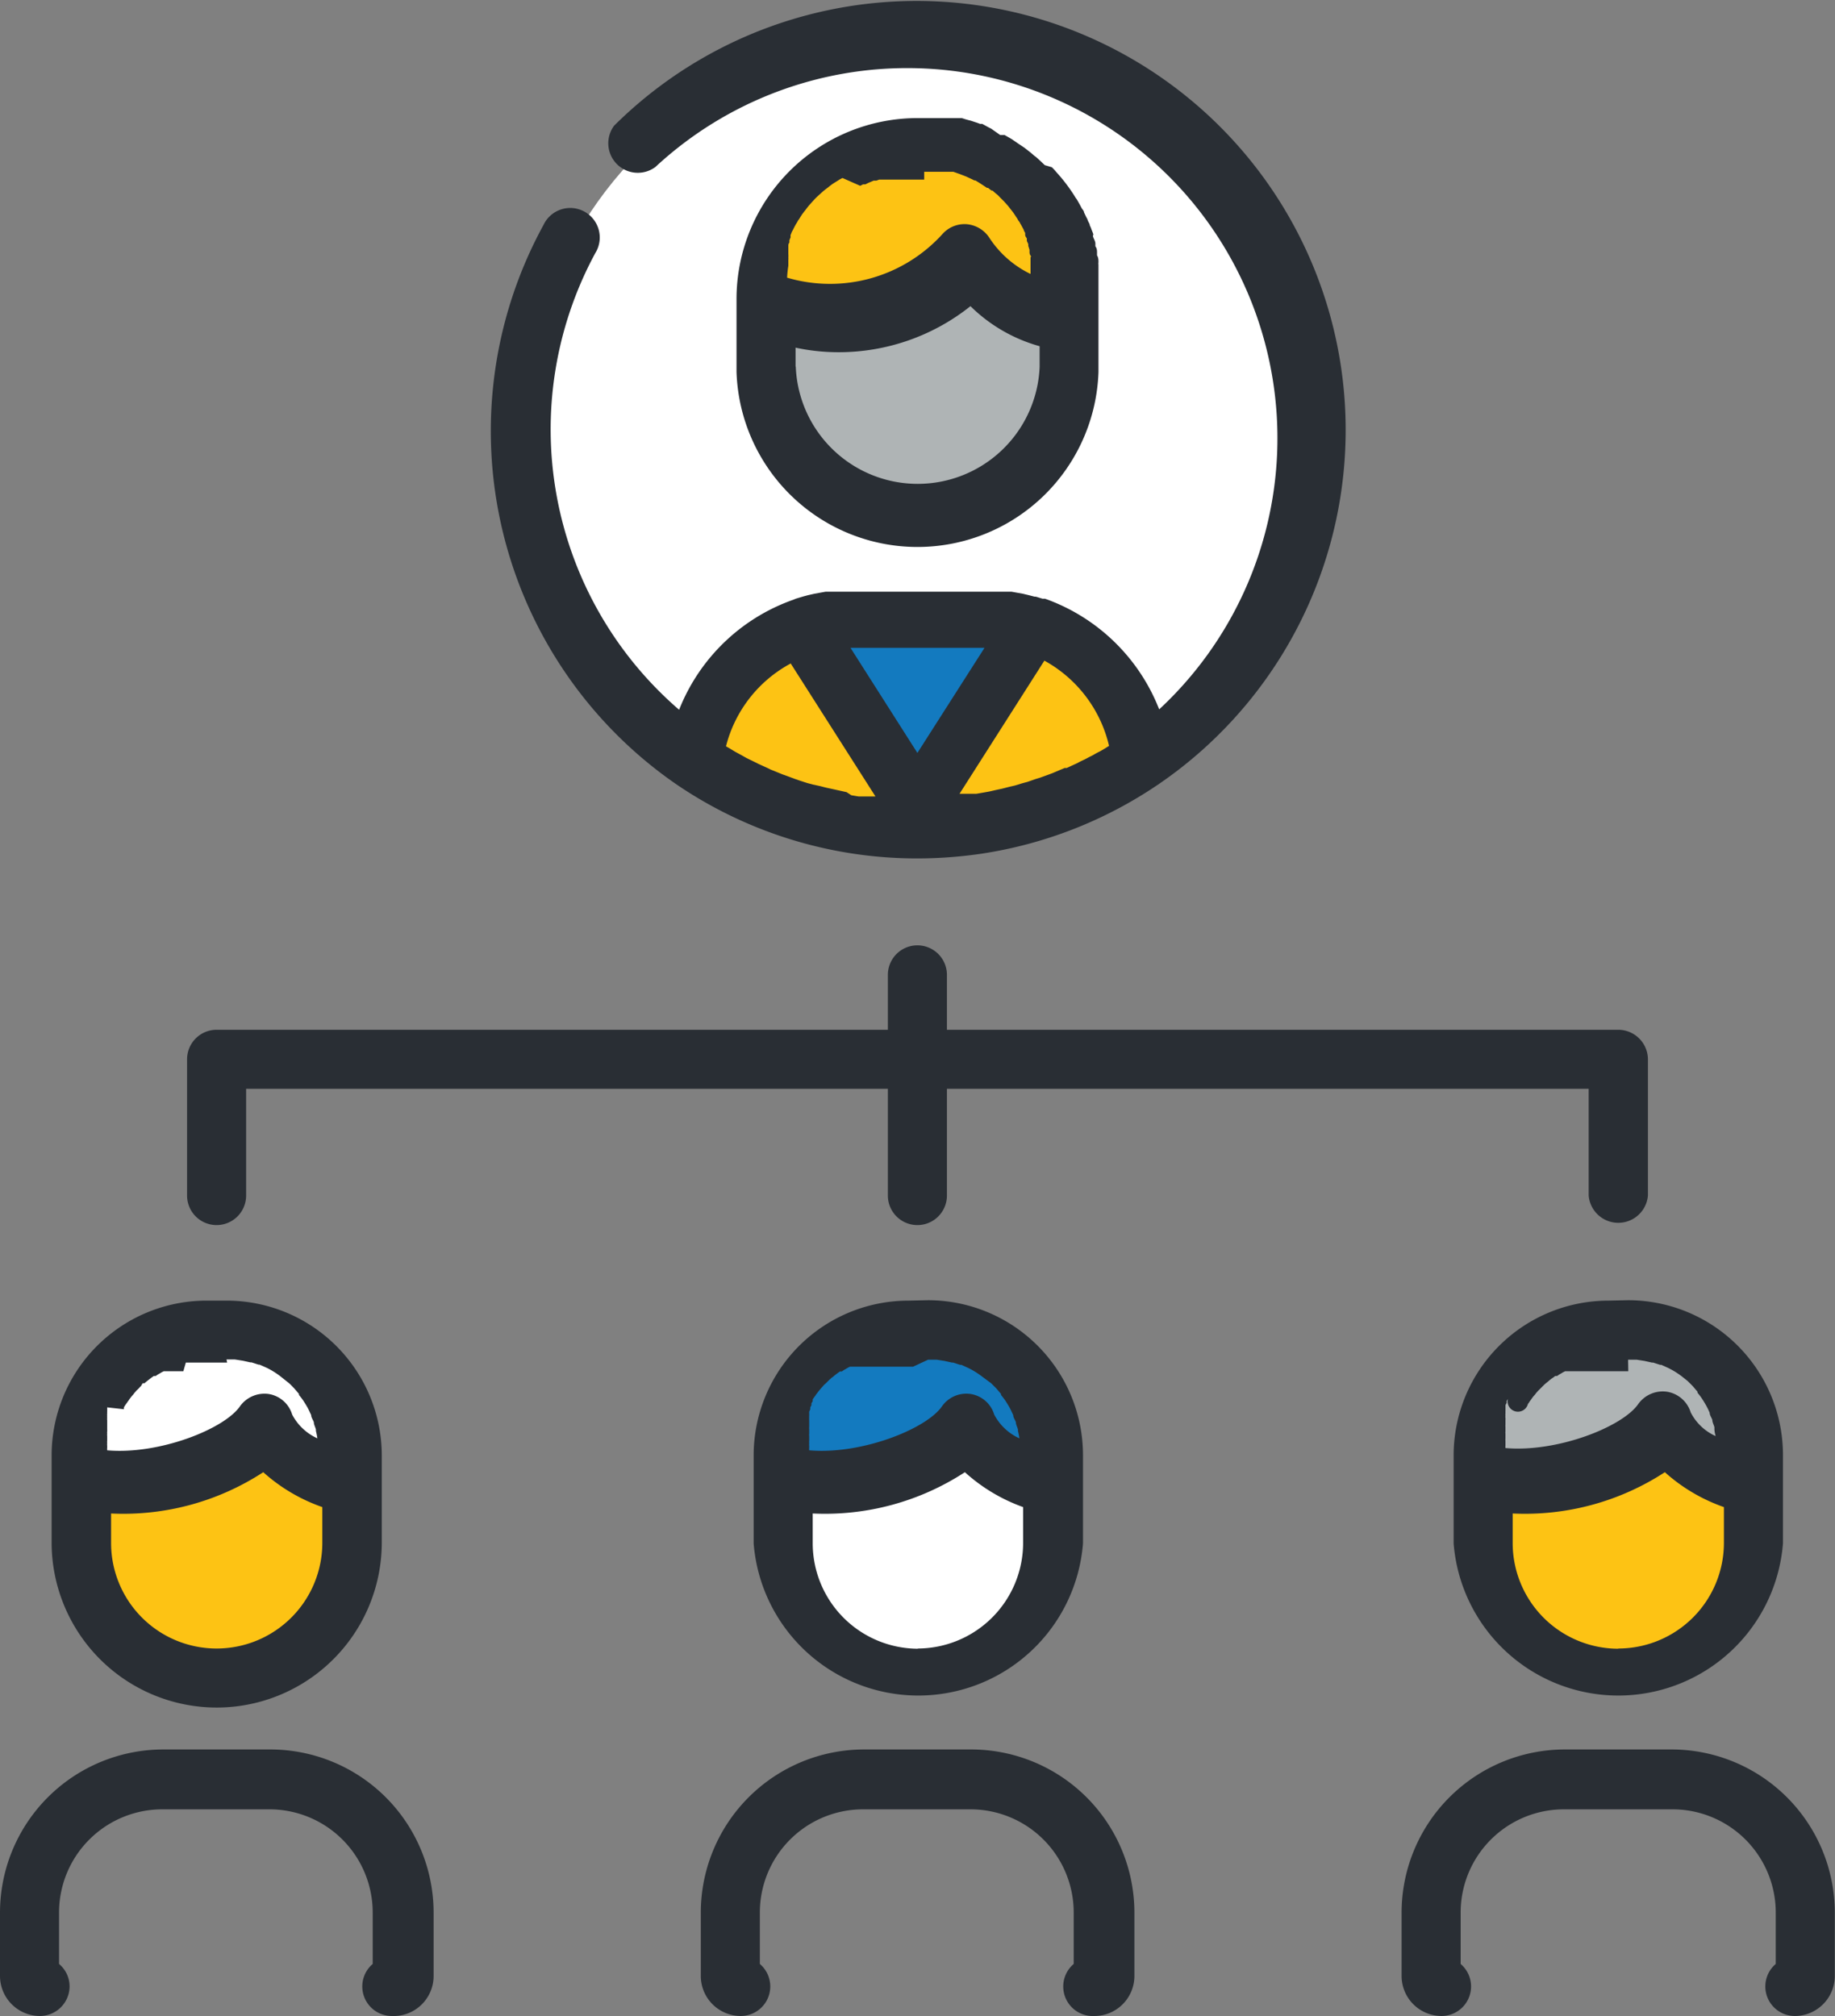 <?xml version="1.0" encoding="UTF-8"?> <svg xmlns="http://www.w3.org/2000/svg" id="Layer_1" data-name="Layer 1" viewBox="0 0 88.87 97.65"><rect x="0" y="0" width="88.87" height="97.65" fill="#808080" stroke="none"/><defs><style>.cls-1{fill:#fff;}.cls-2{fill:#fdc314;}.cls-3{fill:#137abf;}.cls-4{fill:#afb4b5;}.cls-5{fill:#292e34;}</style></defs><title>people</title><circle class="cls-1" cx="44.41" cy="20.78" r="18.98"></circle><path class="cls-2" d="M37.88,16s6.79-.06,9-2.65c0,0,3.31,2.34,4.79,2.3,0,0,.25-8.62-7.31-8.62C44.41,7,36.17,7.7,37.88,16Z"></path><polygon class="cls-3" points="38.78 30.41 44.41 39.76 49.67 30.41 38.78 30.41"></polygon><path class="cls-4" d="M37.88,16s-2.52,7,6.34,9.13,7.5-9.48,7.5-9.48l-4.79-2.3Z"></path><path class="cls-2" d="M38.78,30.41s-5,2.52-4.91,6.53c0,0,6.1,3.42,11.18,3.12Z"></path><path class="cls-1" d="M3.83,71.32s.28-7.24,5.81-7.15c0,0,7.17.4,7.17,7.15l-5.21-.84L5.38,73.31Z"></path><path class="cls-4" d="M72.09,71.32s.29-7.24,5.81-7.15c0,0,7.18.4,7.18,7.15l-5.22-.84-6.21,2.83Z"></path><path class="cls-3" d="M37.73,71.32s.29-7.24,5.81-7.15c0,0,7.17.4,7.17,7.15l-5.21-.84-6.22,2.83Z"></path><path class="cls-2" d="M50.35,30.41s4.95,2.52,4.91,6.53c0,0-6.11,3.42-11.19,3.12Z"></path><path class="cls-2" d="M3.37,72.85S4.61,81,10.77,81.6c0,0,6.27-.91,6-9.34l-3.87-2.85Z"></path><path class="cls-2" d="M71.63,72.85S72.87,81,79,81.6c0,0,6.27-.91,6-9.34L81.2,69.41Z"></path><path class="cls-1" d="M37.35,72.85s1.24,8.18,7.4,8.75c0,0,6.27-.91,6-9.34l-3.87-2.85Z"></path><path class="cls-5" d="M32.77,38a20.69,20.69,0,0,0,11.66,3.58,21.38,21.38,0,0,0,3.11-.23A20.74,20.74,0,0,0,56.09,38h0A20.78,20.78,0,1,0,29.74,6.09a1.43,1.43,0,0,0,2,2A17.92,17.92,0,1,1,56.14,34.36,9.27,9.27,0,0,0,50.61,29L50.49,29l-.33-.1h0l-.06,0-.27-.07h0l-.29-.07h0l-.56-.1-.13,0h-.17l-.38,0H48l-.43,0H41.31l-.43,0h-.2c-.11,0-.22,0-.33,0h-.23l-.13,0-.55.1h0l-.31.07h0l-.26.07,0,0h0l-.33.1-.12.05a9.25,9.25,0,0,0-5.53,5.33,17.94,17.94,0,0,1-4.06-22.12,1.43,1.43,0,1,0-2.51-1.36A20.79,20.79,0,0,0,32.77,38Zm8.54-6.62h6.37l-3.25,5.09-3.24-5.09Zm12.4,4.75-.21.13-.22.13a3.9,3.9,0,0,0-.35.19l-.22.11c-.12.07-.25.13-.38.19l-.19.1-.48.22-.1,0-.59.25-.16.06-.44.16-.23.07-.37.13-.26.07-.36.11-.26.06-.35.09-.28.06-.35.08-.28.05-.35.06-.28,0-.37,0-.16,0,4.11-6.45A6.36,6.36,0,0,1,53.71,36.12Zm-15.42-4,4.11,6.45-.17,0-.36,0-.28,0-.36-.06L41,38.37l-.36-.08-.27-.06L40,38.15l-.27-.07L39.36,38l-.26-.07-.37-.12-.23-.08-.43-.16-.17-.06-.59-.24-.12-.06L36.73,37l-.2-.1-.37-.18-.23-.13-.33-.18-.23-.14-.21-.12A6.32,6.32,0,0,1,38.29,32.14Z"></path><path class="cls-5" d="M53.2,17.75V14.21c0-.16,0-.31,0-.46v-.11l0-.36s0-.07,0-.11,0-.23,0-.35a.36.36,0,0,1,0-.11c0-.11,0-.23-.07-.34l0-.12c0-.11,0-.21-.08-.32l0-.13c0-.1-.06-.2-.1-.3s0-.1,0-.14-.07-.19-.1-.28a1.11,1.11,0,0,0-.07-.16c0-.08-.07-.16-.1-.25s-.05-.11-.08-.17l-.1-.21c0-.07-.07-.14-.11-.2l-.09-.17-.13-.23a.86.86,0,0,0-.07-.1,8,8,0,0,0-.93-1.24l0,0a2.73,2.73,0,0,0-.23-.25L50.6,8l-.21-.2-.12-.11-.1-.09,0,0-.07-.05-.2-.17-.09-.07-.19-.15-.12-.08-.18-.12-.13-.09L49,6.74l0,0-.12-.07-.14-.08-.09-.05,0,0-.06,0-.09,0h0l-.06,0L48,6.23l-.12-.06L47.57,6l-.11,0c-.14-.06-.29-.1-.43-.15l-.23-.06-.22-.07-.26,0-.21,0-.25,0-.23,0-.24,0-.28,0-.19,0h-.49a8.77,8.77,0,0,0-8.76,8.76v3.54a8.77,8.77,0,0,0,17.53,0ZM44.76,8.32h.13l.19,0h.16l.16,0,.16,0,.16,0,.15,0,.2,0,.1,0,.31.11h0l.31.12,0,0,.28.13.12.06.05,0,.18.11,0,0h0l.2.13,0,0,.18.12.05,0,.17.13.05,0,.12.11.11.09a1.14,1.14,0,0,1,.11.11l.09.09.12.12.08.09.11.12.07.09.11.14.07.09.09.13.07.11a.57.57,0,0,1,.08.13,1,1,0,0,0,.08.11.83.83,0,0,0,.07.13l.07.13.06.11c0,.05.05.1.07.16l0,.09c0,.06.05.12.08.17l0,.09c0,.06.05.12.07.19l0,.08.06.19,0,.08c0,.07,0,.13.05.2s0,.06,0,.09,0,.12,0,.18,0,.07,0,.11l0,.17s0,.08,0,.13,0,.1,0,.16v.05a4.93,4.93,0,0,1-2-1.76,1.46,1.46,0,0,0-1.09-.65,1.43,1.43,0,0,0-1.17.47,7.35,7.35,0,0,1-7.53,2.12,5.42,5.42,0,0,1,.06-.58s0-.06,0-.08,0-.14,0-.21a.36.36,0,0,0,0-.1,1.16,1.16,0,0,0,0-.18s0-.07,0-.11,0-.11,0-.16,0-.08,0-.12,0-.1.05-.16a1.17,1.17,0,0,0,0-.11l.06-.15a.37.37,0,0,1,0-.11l.06-.15.06-.11.07-.14.06-.11.08-.13a.41.41,0,0,1,.07-.11l.08-.13.07-.11.09-.12.08-.1.09-.12.08-.1.1-.11.09-.1.1-.11.09-.09.11-.1.1-.09.11-.1.1-.08.12-.09.1-.08.12-.09.11-.07.13-.08.11-.07.13-.07L41.66,9l.14-.07.11,0,.14-.07.12-.05.14-.06.13,0,.14-.05.13,0,.15,0,.12,0,.16,0,.12,0,.17,0,.12,0,.18,0h.11l.2,0h.72Zm-6.23,9.43v-.91a9.85,9.85,0,0,0,2.1.22A10.22,10.22,0,0,0,47,14.83a7.71,7.71,0,0,0,3.35,1.94v1a5.91,5.91,0,0,1-11.81,0Z"></path><path class="cls-5" d="M81,84.74H75.78a7.91,7.91,0,0,0-7.9,7.9v3.08a1.94,1.94,0,0,0,1.94,1.93,1.43,1.43,0,0,0,.92-2.52V92.64a5,5,0,0,1,5-5H81a5,5,0,0,1,5,5v2.49a1.43,1.43,0,0,0,.92,2.52,1.94,1.94,0,0,0,1.94-1.94V92.64A7.91,7.91,0,0,0,81,84.74Z"></path><path class="cls-5" d="M77.9,63a7.5,7.5,0,0,0-7.5,7.5v4.26a8,8,0,0,0,15.95,0V70.48a7.5,7.5,0,0,0-7.5-7.5Zm.95,2.86.41,0h0l.38.06h0l.36.08.06,0,.34.11.06,0,.33.15,0,0a3.91,3.91,0,0,1,.65.4l0,0,.29.23,0,0,.25.25,0,0,.23.27,0,.05a3.15,3.15,0,0,1,.22.29l0,0c.07.11.14.22.2.33h0a3.78,3.78,0,0,1,.17.35v0c0,.12.09.23.13.35l0,0c0,.12.07.23.1.35l0,.07q0,.16.06.36v0a2.5,2.5,0,0,1-1.21-1.15,1.44,1.44,0,0,0-1.16-1,1.46,1.46,0,0,0-1.38.6c-.77,1.11-3.93,2.35-6.43,2.13a.49.49,0,0,1,0-.12v-.1s0-.09,0-.13a.41.41,0,0,1,0-.11s0-.08,0-.12,0-.07,0-.11a.5.5,0,0,1,0-.12s0-.07,0-.1l0-.12a.43.43,0,0,1,0-.11l0-.11,0-.11a.42.42,0,0,0,0-.1.36.36,0,0,1,0-.11.3.3,0,0,1,0-.1s0-.08,0-.11a.69.69,0,0,0,0-.1.54.54,0,0,0,0-.11.41.41,0,0,0,0-.09l.06-.11a.41.41,0,0,1,0-.09l.06-.1A.41.41,0,0,0,74,68a.36.36,0,0,0,.07-.1l.06-.08.07-.1.06-.08.08-.09.06-.08.08-.09.07-.07.09-.09.07-.07.09-.09.07-.06.1-.08.08-.07.09-.07.09-.06.09-.07.09,0,.1-.07.09-.05.1-.06.1-.05.1,0,.11,0,.1,0,.1,0,.11,0,.1,0,.11,0,.12,0,.1,0,.12,0,.11,0,.12,0h.1l.15,0h.08l.16,0h1.27Zm-.48,14a5.12,5.12,0,0,1-5.11-5.11V73.31a12.4,12.4,0,0,0,7.37-2A8.42,8.42,0,0,0,83.49,73v1.74A5.12,5.12,0,0,1,78.37,79.85Z"></path><path class="cls-5" d="M47,84.74H41.84a7.91,7.91,0,0,0-7.9,7.9v3.08a1.94,1.94,0,0,0,1.94,1.93,1.43,1.43,0,0,0,.92-2.52V92.64a5,5,0,0,1,5-5H47a5,5,0,0,1,5,5v2.49A1.43,1.43,0,0,0,53,97.65a1.94,1.94,0,0,0,1.94-1.94V92.64A7.91,7.91,0,0,0,47,84.74Z"></path><path class="cls-5" d="M44,63a7.5,7.5,0,0,0-7.5,7.5v4.26a8,8,0,0,0,15.95,0V70.48a7.51,7.51,0,0,0-7.5-7.5Zm.95,2.86.41,0h0l.38.06h0l.36.08.06,0,.34.11.06,0,.33.15,0,0a3.91,3.91,0,0,1,.65.4l0,0L48,67l0,0,.25.25,0,0,.23.27,0,.05a3.15,3.15,0,0,1,.22.29l0,0c.07.11.14.22.2.33h0c.06.11.11.23.17.35v0c0,.12.09.23.13.35l0,0c0,.12.07.23.1.35v.07a3.29,3.29,0,0,1,.07.36v0a2.58,2.58,0,0,1-1.22-1.15,1.42,1.42,0,0,0-1.15-1,1.44,1.44,0,0,0-1.38.6c-.77,1.11-3.93,2.35-6.43,2.13a.49.49,0,0,1,0-.12v-.1a.57.57,0,0,1,0-.13.41.41,0,0,1,0-.11s0-.08,0-.12,0-.07,0-.11a.5.5,0,0,1,0-.12s0-.07,0-.11l0-.11a.43.43,0,0,1,0-.11l0-.11,0-.11,0-.1a.36.36,0,0,1,0-.11.49.49,0,0,1,0-.11l0-.1a1,1,0,0,1,0-.1.54.54,0,0,0,.05-.11.41.41,0,0,0,0-.09l.06-.11a.41.41,0,0,1,0-.09l.06-.1,0-.09.07-.1.06-.08a.61.61,0,0,1,.07-.1l.06-.08.08-.1.06-.07.08-.09.07-.08.09-.08.07-.07.09-.09.07-.06a.39.39,0,0,1,.1-.08l.08-.07.09-.07.08-.06.1-.07.09,0,.1-.07.09-.05.1-.06.1-.05.1,0,.11,0,.1,0,.1,0,.11,0,.1,0,.11,0,.12,0,.1,0,.13,0,.1,0,.13,0h.09l.15,0h.09l.15,0h1.27Zm-.48,14a5.11,5.11,0,0,1-5.11-5.11V73.31a12.4,12.4,0,0,0,7.37-2A8.42,8.42,0,0,0,49.55,73v1.74A5.12,5.12,0,0,1,44.43,79.85Z"></path><path class="cls-5" d="M13.09,84.74H7.9A7.91,7.91,0,0,0,0,92.64v3.08a1.94,1.94,0,0,0,1.93,1.93,1.44,1.44,0,0,0,1.44-1.43,1.42,1.42,0,0,0-.51-1.09V92.64a5,5,0,0,1,5-5h5.19a5,5,0,0,1,5,5v2.49a1.43,1.43,0,0,0,.92,2.52A1.94,1.94,0,0,0,21,95.71V92.64A7.91,7.91,0,0,0,13.09,84.74Z"></path><path class="cls-5" d="M10.49,82.71a8,8,0,0,0,8-8V70.48A7.51,7.51,0,0,0,11,63H10a7.5,7.5,0,0,0-7.5,7.5v4.26A8,8,0,0,0,10.49,82.71Zm0-2.86a5.11,5.11,0,0,1-5.11-5.11V73.31a12.4,12.4,0,0,0,7.37-2A8.42,8.42,0,0,0,15.61,73v1.74A5.12,5.12,0,0,1,10.49,79.85Zm.48-14,.41,0h0l.38.06h0l.36.08.06,0,.34.11.05,0,.34.15,0,0a3.91,3.91,0,0,1,.65.4l0,0L14,67l0,0c.09.08.17.17.25.25l0,0,.23.27,0,.05a3.15,3.15,0,0,1,.22.29l0,0c.07.11.14.22.2.33h0c.06.11.11.23.17.35v0c0,.12.09.23.13.35l0,0c0,.12.07.23.1.35v.07a3.29,3.29,0,0,1,.07.36v0a2.58,2.58,0,0,1-1.22-1.15,1.42,1.42,0,0,0-1.15-1,1.46,1.46,0,0,0-1.38.6c-.77,1.11-3.93,2.35-6.43,2.13a.49.49,0,0,1,0-.12v-.1a.57.57,0,0,1,0-.13.41.41,0,0,1,0-.11s0-.08,0-.12,0-.07,0-.11a.5.5,0,0,1,0-.12.36.36,0,0,1,0-.1.5.5,0,0,0,0-.12l0-.11,0-.11,0-.11,0-.1a.36.36,0,0,1,0-.11.3.3,0,0,1,0-.1.36.36,0,0,1,0-.11,1,1,0,0,1,0-.1.54.54,0,0,0,0-.11l0-.09L6,68.26a.41.41,0,0,1,0-.09l.06-.1L6.11,68a.86.86,0,0,0,.07-.1l.06-.08a.61.61,0,0,1,.07-.1l.06-.08.08-.09.06-.08.08-.09a.46.46,0,0,1,.07-.07l.09-.09a.23.23,0,0,1,.07-.07L6.91,67,7,67l.09-.08.09-.07.09-.07.08-.06.1-.07.09,0,.1-.07.09-.05.1-.06.1-.05.1,0,.11,0,.1,0,.1,0,.11,0,.1,0,.11,0,.12,0,.1,0L9,66l.11,0,.12,0h.1l.15,0h.08l.16,0H11Z"></path><path class="cls-5" d="M10.49,59.34a1.43,1.43,0,0,0,1.43-1.43V52.74H43v5.17a1.43,1.43,0,0,0,2.86,0V52.74H76.94v5.17a1.44,1.44,0,0,0,2.87,0v-6.6a1.44,1.44,0,0,0-1.44-1.43H45.86V47.22a1.43,1.43,0,1,0-2.86,0v2.66H10.49a1.43,1.43,0,0,0-1.43,1.43v6.6A1.43,1.43,0,0,0,10.49,59.34Z"></path></svg> 